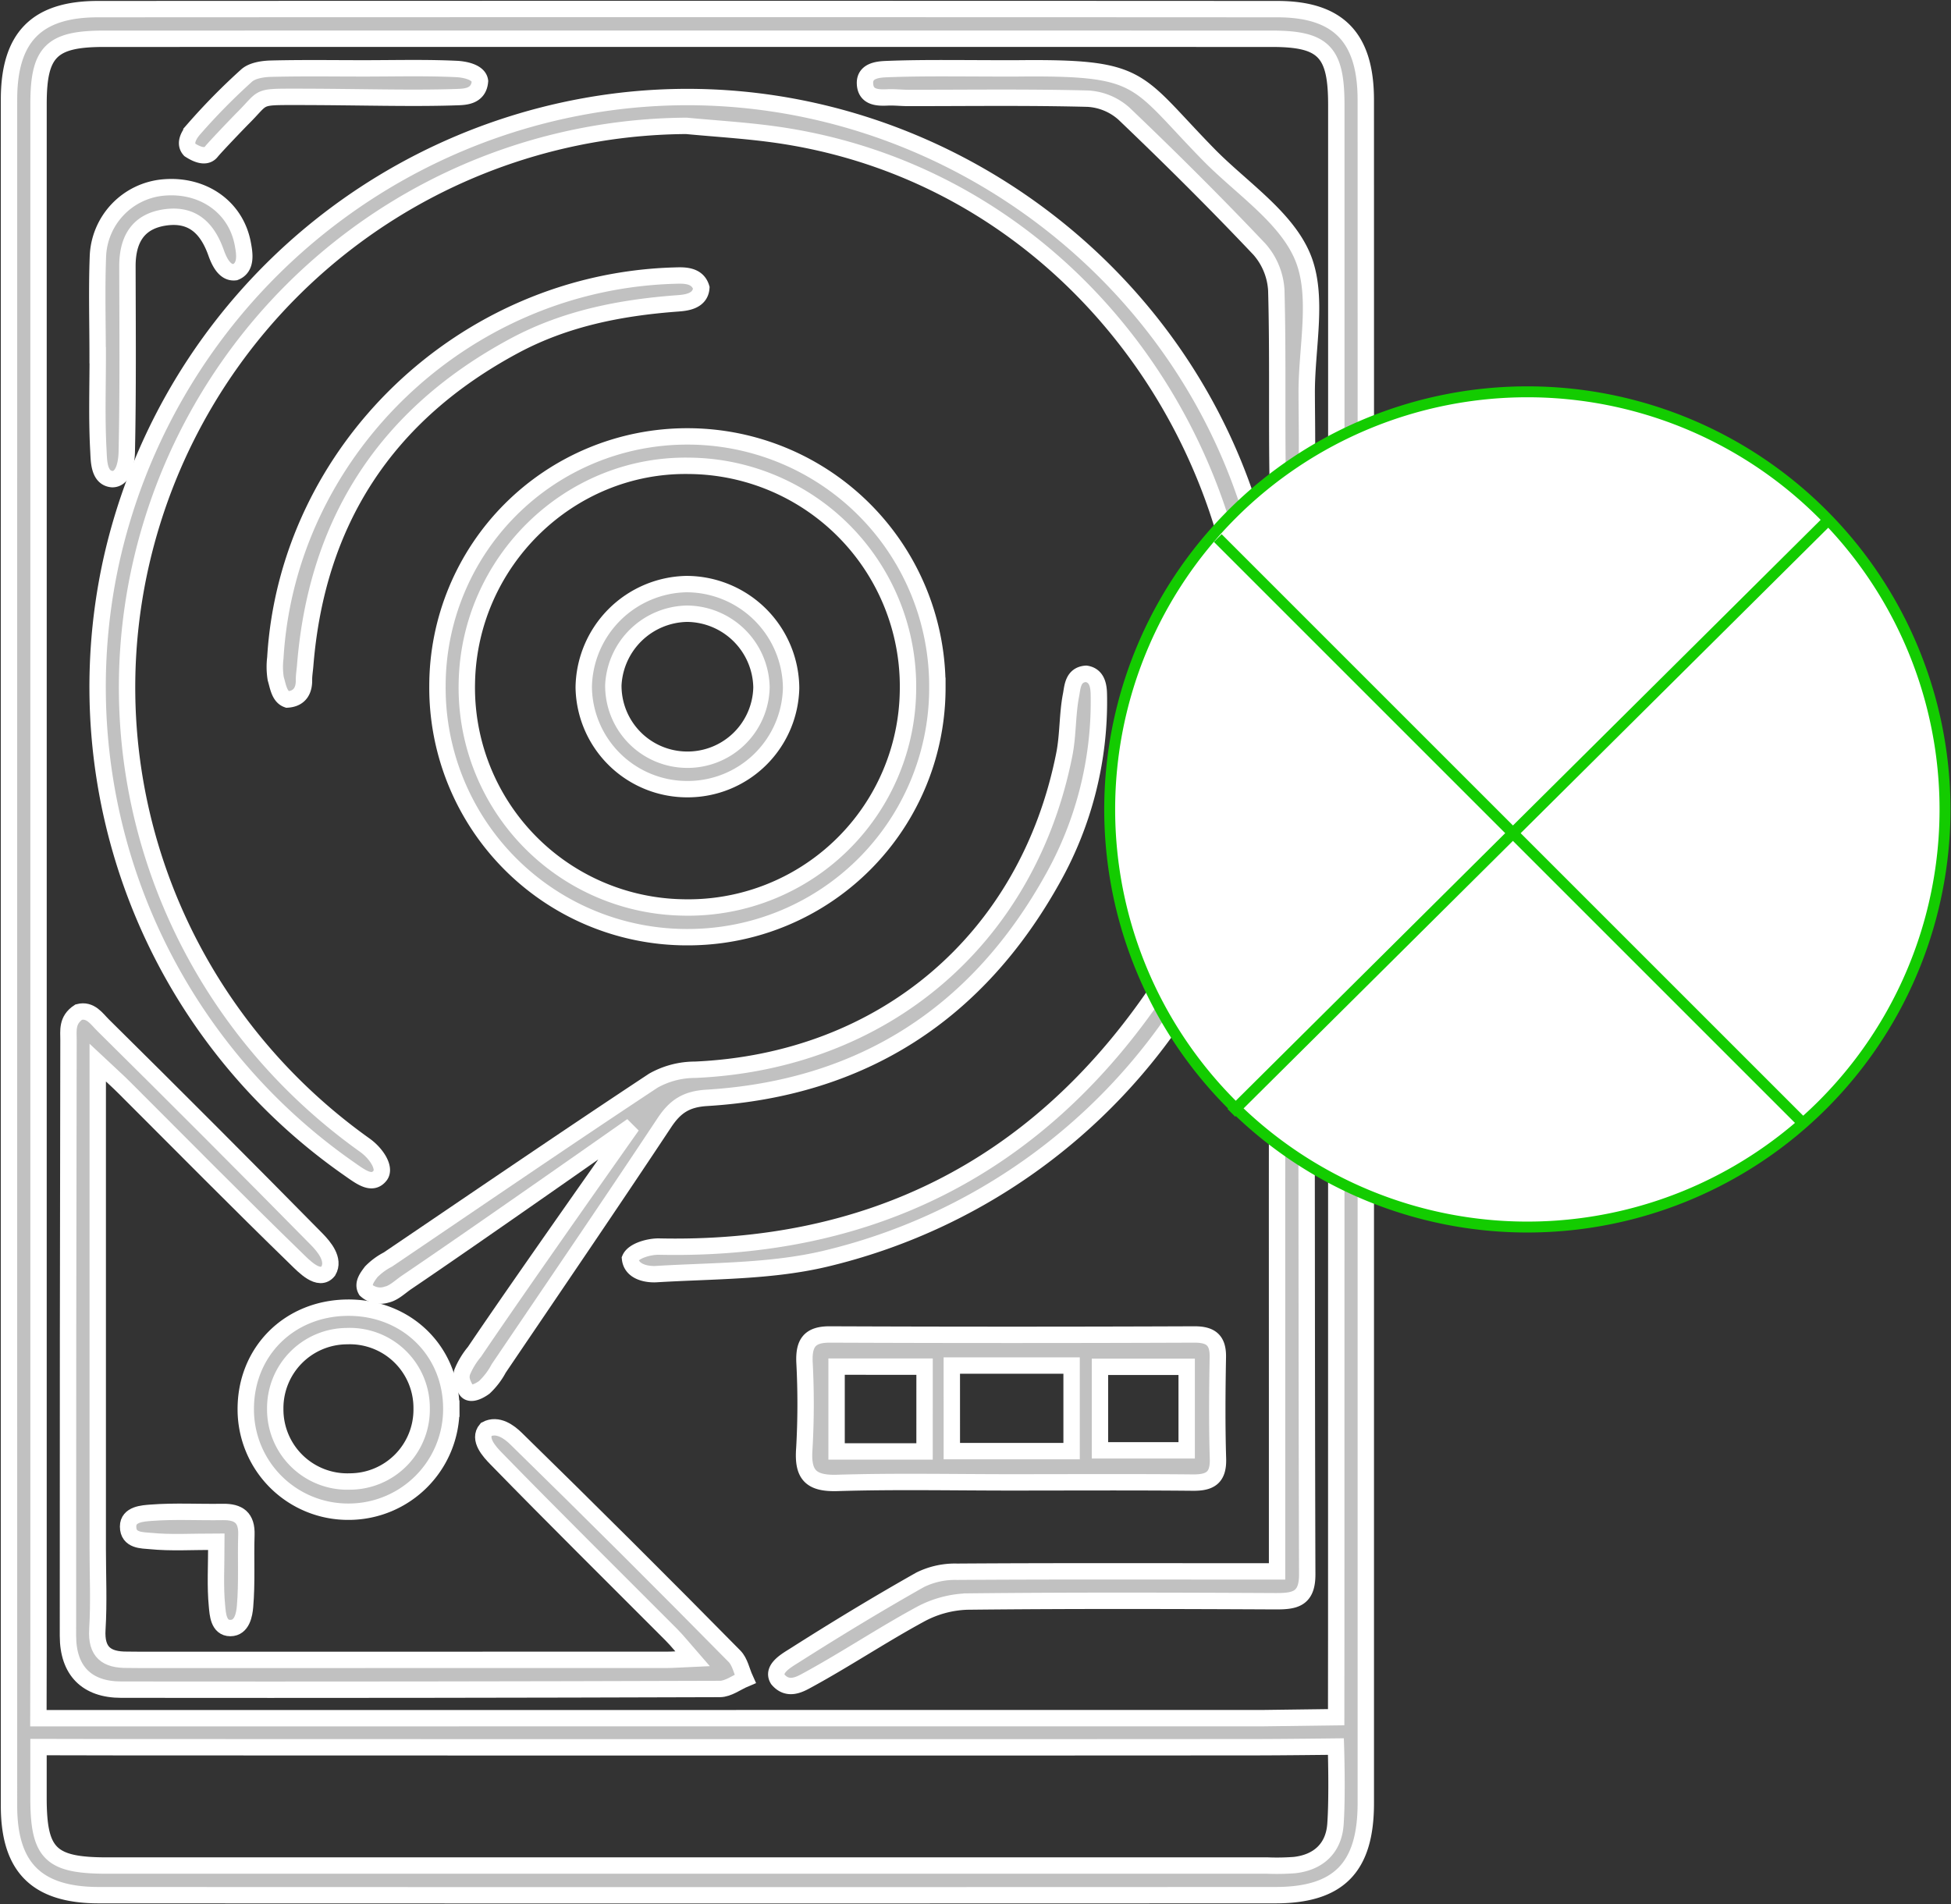 <svg xmlns="http://www.w3.org/2000/svg" xmlns:xlink="http://www.w3.org/1999/xlink" viewBox="10157 1200 357.284 348.761">
  <rect x="10157" y="1200" width="357.284" height="348.761" fill="#333333" stroke="none"/>
  <defs>
    <style>
      .cls-1, .cls-4, .cls-6 {
        fill: none;
      }

      .cls-2 {
        clip-path: url(#clip-path);
      }

      .cls-3 {
        fill: #c1c1c1;
      }

      .cls-4 {
        stroke: #fff;
        stroke-width: 3px;
      }

      .cls-5 {
        fill: #fff;
      }

      .cls-6 {
        stroke: #13cc00;
        stroke-width: 2px;
      }
    </style>
    <clipPath id="clip-path">
      <path id="Path_1718" data-name="Path 1718" class="cls-1" d="M0-318.012H357.284V30.749H0Z" transform="translate(0 318.012)"/>
    </clipPath>
  </defs>
  <g id="Group_2199" data-name="Group 2199" transform="translate(10157 1200)">
    <g id="Group_2198" data-name="Group 2198" class="cls-2">
      <g id="Group_2168" data-name="Group 2168" transform="translate(1.645 1.645)">
        <path id="Path_1686" data-name="Path 1686" class="cls-3" d="M.477,28.065s0,5.7,0,9.3c.009,10.26,2.174,12.4,12.587,12.4q106.268,0,212.534,0a43.348,43.348,0,0,0,4.925-.09c4.4-.506,7.143-3.134,7.459-7.428.383-5.207.091-14.271.091-14.271s-9.757.114-14.434.118c-69.566.058-208.7,0-208.7,0ZM238.143-131.229q0-70.737,0-141.473c0-9.725-2.306-12.1-11.808-12.1q-106.926-.011-213.852,0c-9.639,0-12,2.347-12,11.909,0,94.132,0,282.4,0,282.4L.456,22.777l224.038-.005,13.623-.179L238.129,8.6s.013-93.219.013-139.827m5.4,13.883q0,77.851,0,155.7c0,11.739-4.927,16.832-16.532,16.836q-107.735.044-215.471,0c-11.4,0-16.462-5.094-16.464-16.354q-.013-156.254,0-312.506c0-11.363,5-16.553,16.257-16.559q108.008-.056,216.018,0c11.206.005,16.189,5.228,16.19,16.625q.013,78.128,0,156.256" transform="translate(4.929 290.257)"/>
      </g>
      <g id="Group_2169" data-name="Group 2169" transform="translate(1.645 1.645)">
        <path id="Path_1687" data-name="Path 1687" class="cls-4" d="M.477,28.065s0,5.7,0,9.3c.009,10.26,2.174,12.4,12.587,12.4q106.268,0,212.534,0a43.348,43.348,0,0,0,4.925-.09c4.4-.506,7.143-3.134,7.459-7.428.383-5.207.091-14.271.091-14.271s-9.757.114-14.434.118c-69.566.058-208.7,0-208.7,0ZM238.143-131.229q0-70.737,0-141.473c0-9.725-2.306-12.1-11.808-12.1q-106.926-.011-213.852,0c-9.639,0-12,2.347-12,11.909,0,94.132,0,282.4,0,282.4L.456,22.777l224.038-.005,13.623-.179L238.129,8.6S238.143-84.621,238.143-131.229Zm5.4,13.883q0,77.851,0,155.7c0,11.739-4.927,16.832-16.532,16.836q-107.735.044-215.471,0c-11.4,0-16.462-5.094-16.464-16.354q-.013-156.254,0-312.506c0-11.363,5-16.553,16.257-16.559q108.008-.056,216.018,0c11.206.005,16.189,5.228,16.19,16.625Q243.556-195.475,243.547-117.346Z" transform="translate(4.929 290.257)"/>
      </g>
      <g id="Group_2170" data-name="Group 2170" transform="translate(17.826 17.773)">
        <path id="Path_1688" data-name="Path 1688" class="cls-3" d="M9.51.465A103.1,103.1,0,0,0-88.2,72.657c-13.352,42.521,2.3,88.473,38.822,114.488,2.141,1.525,3.878,4.227,2.784,5.593-1.463,1.828-3.487.259-5.7-1.293a107.588,107.588,0,0,1-43.553-111.1A108.565,108.565,0,0,1-9.112-3.125c56.863-10.266,112.63,27.37,124.488,84.016A107.658,107.658,0,0,1,34.952,207.948c-9.986,2.367-20.6,2.187-30.946,2.814-1.541.094-4.54-.294-4.811-2.848.636-1.467,3.573-2.233,5.334-2.194,38.2.829,68.53-14.185,90.3-45.508C137.071,99.436,98.489,11.874,25.3,1.986,20.061,1.279,14.773.963,9.51.465" transform="translate(98.357 4.813)"/>
      </g>
      <g id="Group_2171" data-name="Group 2171" transform="translate(17.826 17.773)">
        <path id="Path_1689" data-name="Path 1689" class="cls-4" d="M9.51.465A103.1,103.1,0,0,0-88.2,72.657c-13.352,42.521,2.3,88.473,38.822,114.488,2.141,1.525,3.878,4.227,2.784,5.593-1.463,1.828-3.487.259-5.7-1.293a107.588,107.588,0,0,1-43.553-111.1A108.565,108.565,0,0,1-9.112-3.125c56.863-10.266,112.63,27.37,124.488,84.016A107.658,107.658,0,0,1,34.952,207.948c-9.986,2.367-20.6,2.187-30.946,2.814-1.541.094-4.54-.294-4.811-2.848.636-1.467,3.573-2.233,5.334-2.194,38.2.829,68.53-14.185,90.3-45.508C137.071,99.436,98.489,11.874,25.3,1.986,20.061,1.279,14.773.963,9.51.465Z" transform="translate(98.357 4.813)"/>
      </g>
      <g id="Group_2172" data-name="Group 2172" transform="translate(12.437 185.255)">
        <path id="Path_1690" data-name="Path 1690" class="cls-3" d="M.482.826v89c0,4.935.235,9.883-.069,14.8-.259,4.194,1.706,5.593,5.451,5.559.73-.007,1.462.019,2.192.019q48.247,0,96.492-.005c1.239,0,2.48-.1,4.841-.205-1.664-1.9-2.7-3.229-3.877-4.411-10.708-10.743-21.5-21.4-32.085-32.267-1.182-1.212-3.345-3.534-1.815-5.323,2.126-1.135,4.262.5,5.476,1.689q20.183,19.739,40,39.855c1.011,1.022,1.318,2.742,1.952,4.137-1.54.647-3.077,1.854-4.62,1.86q-54.822.183-109.645.123c-6.3,0-9.746-3.487-9.747-9.859q-.015-54.551.1-109.1C-4.87-5.015-5.223-6.984-3-8.436-.837-9,.3-7.18,1.454-6.044Q21.142,13.423,40.569,33.147c1.32,1.349,3.376,3.736,2.131,5.839-1.68,2.1-4.5-.93-5.889-2.28C26.2,26.392,15.8,15.847,5.331,5.387,4.073,4.131,2.742,2.947.482.826" transform="translate(4.98 8.54)"/>
      </g>
      <g id="Group_2173" data-name="Group 2173" transform="translate(12.437 185.255)">
        <path id="Path_1691" data-name="Path 1691" class="cls-4" d="M.482.826v89c0,4.935.235,9.883-.069,14.8-.259,4.194,1.706,5.593,5.451,5.559.73-.007,1.462.019,2.192.019q48.247,0,96.492-.005c1.239,0,2.48-.1,4.841-.205-1.664-1.9-2.7-3.229-3.877-4.411-10.708-10.743-21.5-21.4-32.085-32.267-1.182-1.212-3.345-3.534-1.815-5.323,2.126-1.135,4.262.5,5.476,1.689q20.183,19.739,40,39.855c1.011,1.022,1.318,2.742,1.952,4.137-1.54.647-3.077,1.854-4.62,1.86q-54.822.183-109.645.123c-6.3,0-9.746-3.487-9.747-9.859q-.015-54.551.1-109.1C-4.87-5.015-5.223-6.984-3-8.436-.837-9,.3-7.18,1.454-6.044Q21.142,13.423,40.569,33.147c1.32,1.349,3.376,3.736,2.131,5.839-1.68,2.1-4.5-.93-5.889-2.28C26.2,26.392,15.8,15.847,5.331,5.387,4.073,4.131,2.742,2.947.482.826Z" transform="translate(4.98 8.54)"/>
      </g>
      <g id="Group_2174" data-name="Group 2174" transform="translate(80.108 79.924)">
        <path id="Path_1692" data-name="Path 1692" class="cls-3" d="M7.6,4.115a40.414,40.414,0,0,0-40.13-41.287c-21.9-.343-40.206,17.528-40.649,39.674A40.257,40.257,0,0,0-33.6,43.708,40.234,40.234,0,0,0,7.6,4.115m5.387-.662a45.673,45.673,0,0,1-45.65,45.7,45.685,45.685,0,0,1-45.9-46A45.735,45.735,0,0,1-32.915-42.561a45.759,45.759,0,0,1,45.9,46.014" transform="translate(78.566 42.562)"/>
      </g>
      <g id="Group_2175" data-name="Group 2175" transform="translate(80.108 79.924)">
        <path id="Path_1693" data-name="Path 1693" class="cls-4" d="M7.6,4.115a40.414,40.414,0,0,0-40.13-41.287c-21.9-.343-40.206,17.528-40.649,39.674A40.257,40.257,0,0,0-33.6,43.708,40.234,40.234,0,0,0,7.6,4.115Zm5.387-.662a45.673,45.673,0,0,1-45.65,45.7,45.685,45.685,0,0,1-45.9-46A45.735,45.735,0,0,1-32.915-42.561,45.759,45.759,0,0,1,12.984,3.453Z" transform="translate(78.566 42.562)"/>
      </g>
      <g id="Group_2176" data-name="Group 2176" transform="translate(66.77 123.401)">
        <path id="Path_1694" data-name="Path 1694" class="cls-3" d="M4.317,7.3S-24.849,27.793-36.914,35.937c-1.21.817-2.359,1.984-3.693,2.277a3.879,3.879,0,0,1-3.8-.819c-.716-1.216.316-2.475.963-3.349a11.927,11.927,0,0,1,3.061-2.257C-24.2,20.832-8.071,9.8,8.231-.974A15.563,15.563,0,0,1,15.85-2.966C50.43-4.477,76.811-26.9,83.49-60.752c.7-3.563.535-7.3,1.229-10.865.275-1.415.3-3.7,2.752-3.869,2.3.35,2.328,2.763,2.344,4.156a66.226,66.226,0,0,1-8.328,33.116C67.721-13.327,46.544.452,18,2.182c-3.773.228-5.795,1.589-7.773,4.575C.238,21.83-9.962,36.761-20.095,51.736a13.379,13.379,0,0,1-2.633,3.46c-.84.619-2.656,1.637-3.35.449-.894-1.532-.978-2.244-.7-3.239a14.26,14.26,0,0,1,2.253-3.718C-16.368,36.586,4.317,7.3,4.317,7.3" transform="translate(44.652 75.486)"/>
      </g>
      <g id="Group_2177" data-name="Group 2177" transform="translate(66.77 123.401)">
        <path id="Path_1695" data-name="Path 1695" class="cls-4" d="M4.317,7.3S-24.849,27.793-36.914,35.937c-1.21.817-2.359,1.984-3.693,2.277a3.879,3.879,0,0,1-3.8-.819c-.716-1.216.316-2.475.963-3.349a11.927,11.927,0,0,1,3.061-2.257C-24.2,20.832-8.071,9.8,8.231-.974A15.563,15.563,0,0,1,15.85-2.966C50.43-4.477,76.811-26.9,83.49-60.752c.7-3.563.535-7.3,1.229-10.865.275-1.415.3-3.7,2.752-3.869,2.3.35,2.328,2.763,2.344,4.156a66.226,66.226,0,0,1-8.328,33.116C67.721-13.327,46.544.452,18,2.182c-3.773.228-5.795,1.589-7.773,4.575C.238,21.83-9.962,36.761-20.095,51.736a13.379,13.379,0,0,1-2.633,3.46c-.84.619-2.656,1.637-3.35.449-.894-1.532-.978-2.244-.7-3.239a14.26,14.26,0,0,1,2.253-3.718C-16.368,36.586,4.317,7.3,4.317,7.3Z" transform="translate(44.652 75.486)"/>
      </g>
      <g id="Group_2178" data-name="Group 2178" transform="translate(142.157 163.881)">
        <path id="Path_1696" data-name="Path 1696" class="cls-3" d="M8.086,10.925V-22.862c0-28.322-.044-56.645.111-84.967.01-1.724-.071-4.714,2.465-5.159,2.581-.1,2.724,3.3,2.731,4.956.162,39.834.081,79.669.215,119.5.015,4.572-2.3,4.937-5.854,4.92-18.82-.09-37.643-.148-56.461.06a19.369,19.369,0,0,0-8.667,2.4c-6.891,3.747-13.44,8.12-20.323,11.88-1.444.789-3.741,2.225-5.64-.029-1.207-1.951,1.686-3.511,3.081-4.4,7.546-4.8,15.2-9.444,22.983-13.839a14.425,14.425,0,0,1,6.761-1.472c17.358-.117,34.718-.065,52.077-.065H8.086" transform="translate(83.626 112.99)"/>
      </g>
      <g id="Group_2179" data-name="Group 2179" transform="translate(142.157 163.881)">
        <path id="Path_1697" data-name="Path 1697" class="cls-4" d="M8.086,10.925V-22.862c0-28.322-.044-56.645.111-84.967.01-1.724-.071-4.714,2.465-5.159,2.581-.1,2.724,3.3,2.731,4.956.162,39.834.081,79.669.215,119.5.015,4.572-2.3,4.937-5.854,4.92-18.82-.09-37.643-.148-56.461.06a19.369,19.369,0,0,0-8.667,2.4c-6.891,3.747-13.44,8.12-20.323,11.88-1.444.789-3.741,2.225-5.64-.029-1.207-1.951,1.686-3.511,3.081-4.4,7.546-4.8,15.2-9.444,22.983-13.839a14.425,14.425,0,0,1,6.761-1.472c17.358-.117,34.718-.065,52.077-.065Z" transform="translate(83.626 112.99)"/>
      </g>
      <path id="Path_1698" data-name="Path 1698" class="cls-3" d="M204.333-89.233H188.452v15.3h15.881Zm-48-.037H140.221v15.531h16.108Zm4.992,15.48h21.933V-89.463H161.321Zm0-15.673M172.1-68.069c-10.583,0-21.173-.225-31.745.1-4.942.152-6.4-1.57-6.039-6.328a144.454,144.454,0,0,0,.024-15.866c-.121-3.419.955-5.01,4.635-4.994q33.389.133,66.777,0c2.976-.009,4.343,1.039,4.287,4.135-.111,6.2-.166,12.411.023,18.61.105,3.441-1.381,4.414-4.571,4.383-11.129-.109-22.261-.042-33.391-.042" transform="translate(12.982 339.56)"/>
      <path id="Path_1699" data-name="Path 1699" class="cls-4" d="M204.333-89.233H188.452v15.3h15.881Zm-48-.037H140.221v15.531h16.108Zm4.992,15.48h21.933V-89.463H161.321Zm0-15.673M172.1-68.069c-10.583,0-21.173-.225-31.745.1-4.942.152-6.4-1.57-6.039-6.328a144.454,144.454,0,0,0,.024-15.866c-.121-3.419.955-5.01,4.635-4.994q33.389.133,66.777,0c2.976-.009,4.343,1.039,4.287,4.135-.111,6.2-.166,12.411.023,18.61.105,3.441-1.381,4.414-4.571,4.383C194.365-68.136,183.233-68.069,172.1-68.069Z" transform="translate(12.982 339.56)"/>
      <g id="Group_2180" data-name="Group 2180" transform="translate(158.398 12.492)">
        <path id="Path_1700" data-name="Path 1700" class="cls-3" d="M2.416,0C26.208-.275,24.2,1.736,37.93,15.772c5.959,6.091,14.131,11.373,17.216,18.71,3,7.148.734,16.519.759,24.915.018,5.661.169,11.332-.117,16.979-.072,1.436-.334,3.957-2.441,4.193-2.1-.236-2.711-2.865-2.738-4.322-.226-11.867.053-23.746-.272-35.607a12.417,12.417,0,0,0-3.1-7.535C39.2,24.611,30.905,16.368,22.455,8.3a10.825,10.825,0,0,0-6.608-2.756C4.9,5.26-6.065,5.413-17.023,5.412c-1.279,0-2.61-.155-3.8-.1-1.768.08-4.144.08-4.165-2.674C-24.971.273-22.3.178-20.908.123-14.161-.141-7.4,0,2.416,0" transform="translate(24.992 0.036)"/>
      </g>
      <g id="Group_2181" data-name="Group 2181" transform="translate(158.398 12.492)">
        <path id="Path_1701" data-name="Path 1701" class="cls-4" d="M2.416,0C26.208-.275,24.2,1.736,37.93,15.772c5.959,6.091,14.131,11.373,17.216,18.71,3,7.148.734,16.519.759,24.915.018,5.661.169,11.332-.117,16.979-.072,1.436-.334,3.957-2.441,4.193-2.1-.236-2.711-2.865-2.738-4.322-.226-11.867.053-23.746-.272-35.607a12.417,12.417,0,0,0-3.1-7.535C39.2,24.611,30.905,16.368,22.455,8.3a10.825,10.825,0,0,0-6.608-2.756C4.9,5.26-6.065,5.413-17.023,5.412c-1.279,0-2.61-.155-3.8-.1-1.768.08-4.144.08-4.165-2.674C-24.971.273-22.3.178-20.908.123-14.161-.141-7.4,0,2.416,0Z" transform="translate(24.992 0.036)"/>
      </g>
      <g id="Group_2182" data-name="Group 2182" transform="translate(50.315 50.456)">
        <path id="Path_1702" data-name="Path 1702" class="cls-3" d="M.009,6.175C2.265-31.81,34.43-62.753,73.129-63.84c1.609-.045,4.171-.2,4.892,2.231-.173,2.5-2.837,2.744-4.349,2.856-10.468.776-20.549,2.747-29.908,7.773Q8.669-32.133,5.48,7.53c-.073.909-.237,1.891-.224,2.692.027,1.589-.521,3.416-3.048,3.574C.713,13.274.5,11.341.083,9.98A13.534,13.534,0,0,1,.009,6.175" transform="translate(0.097 63.86)"/>
      </g>
      <g id="Group_2183" data-name="Group 2183" transform="translate(50.315 50.456)">
        <path id="Path_1703" data-name="Path 1703" class="cls-4" d="M.009,6.175C2.265-31.81,34.43-62.753,73.129-63.84c1.609-.045,4.171-.2,4.892,2.231-.173,2.5-2.837,2.744-4.349,2.856-10.468.776-20.549,2.747-29.908,7.773Q8.669-32.133,5.48,7.53c-.073.909-.237,1.891-.224,2.692.027,1.589-.521,3.416-3.048,3.574C.713,13.274.5,11.341.083,9.98A13.534,13.534,0,0,1,.009,6.175Z" transform="translate(0.097 63.86)"/>
      </g>
      <g id="Group_2184" data-name="Group 2184" transform="translate(45.008 239.49)">
        <path id="Path_1704" data-name="Path 1704" class="cls-3" d="M2.84,1.632A13.16,13.16,0,0,0-10.834-11.662a13.19,13.19,0,0,0-13.137,13.3A13.2,13.2,0,0,0-10.288,14.96,13.166,13.166,0,0,0,2.84,1.632m5.432-.018a18.8,18.8,0,0,1-18.727,18.88A18.73,18.73,0,0,1-29.368,1.826c-.069-10.635,7.943-18.646,18.706-18.7C.081-16.936,8.258-8.949,8.272,1.614" transform="translate(29.368 16.878)"/>
      </g>
      <g id="Group_2185" data-name="Group 2185" transform="translate(45.008 239.49)">
        <path id="Path_1705" data-name="Path 1705" class="cls-4" d="M2.84,1.632A13.16,13.16,0,0,0-10.834-11.662a13.19,13.19,0,0,0-13.137,13.3A13.2,13.2,0,0,0-10.288,14.96,13.166,13.166,0,0,0,2.84,1.632Zm5.432-.018a18.8,18.8,0,0,1-18.727,18.88A18.73,18.73,0,0,1-29.368,1.826c-.069-10.635,7.943-18.646,18.706-18.7C.081-16.936,8.258-8.949,8.272,1.614Z" transform="translate(29.368 16.878)"/>
      </g>
      <g id="Group_2186" data-name="Group 2186" transform="translate(17.812 34.274)">
        <path id="Path_1706" data-name="Path 1706" class="cls-3" d="M.006,2.714C.006-3.3-.175-9.328.054-15.338A13.168,13.168,0,0,1,12.1-28.013c7.17-.621,13.256,3.552,14.5,10.379.286,1.576.8,4.279-1.425,5.142-1.975.234-2.975-2.16-3.485-3.589-1.625-4.558-4.387-7.177-9.364-6.444-5.039.744-6.875,4.182-6.864,8.967.024,11.307.121,22.616-.118,33.917-.036,1.7-.422,5.036-2.649,5.049C.168,25.213.246,21.988.147,20.214-.178,14.4.025,8.55.025,2.714Z" transform="translate(0.062 28.074)"/>
      </g>
      <g id="Group_2187" data-name="Group 2187" transform="translate(17.812 34.274)">
        <path id="Path_1707" data-name="Path 1707" class="cls-4" d="M.006,2.714C.006-3.3-.175-9.328.054-15.338A13.168,13.168,0,0,1,12.1-28.013c7.17-.621,13.256,3.552,14.5,10.379.286,1.576.8,4.279-1.425,5.142-1.975.234-2.975-2.16-3.485-3.589-1.625-4.558-4.387-7.177-9.364-6.444-5.039.744-6.875,4.182-6.864,8.967.024,11.307.121,22.616-.118,33.917-.036,1.7-.422,5.036-2.649,5.049C.168,25.213.246,21.988.147,20.214-.178,14.4.025,8.55.025,2.714Z" transform="translate(0.062 28.074)"/>
      </g>
      <g id="Group_2188" data-name="Group 2188" transform="translate(34.264 12.482)">
        <path id="Path_1708" data-name="Path 1708" class="cls-3" d="M2.852,0c5.655,0,11.317-.154,16.959.11,1.476.069,4.115.533,4.334,2.22-.219,2.883-2.836,2.888-4.3,2.938C11.463,5.56,1.81,5.216-9.889,5.216c-6.9,0-5.483,0-9.322,3.838-.887.887-5.127,5.311-5.849,6.214s-2.011.915-3.956-.353c-1.162-1.292.071-3.007.833-3.87A115.443,115.443,0,0,1-18.59,1.311C-17.542.376-15.638.095-14.111.056-8.46-.085-2.8,0,2.852,0" transform="translate(29.492 0.04)"/>
      </g>
      <g id="Group_2189" data-name="Group 2189" transform="translate(34.264 12.482)">
        <path id="Path_1709" data-name="Path 1709" class="cls-4" d="M2.852,0c5.655,0,11.317-.154,16.959.11,1.476.069,4.115.533,4.334,2.22-.219,2.883-2.836,2.888-4.3,2.938C11.463,5.56,1.81,5.216-9.889,5.216c-6.9,0-5.483,0-9.322,3.838-.887.887-5.127,5.311-5.849,6.214s-2.011.915-3.956-.353c-1.162-1.292.071-3.007.833-3.87A115.443,115.443,0,0,1-18.59,1.311C-17.542.376-15.638.095-14.111.056-8.46-.085-2.8,0,2.852,0Z" transform="translate(29.492 0.04)"/>
      </g>
      <g id="Group_2190" data-name="Group 2190" transform="translate(23.457 276.878)">
        <path id="Path_1710" data-name="Path 1710" class="cls-3" d="M1.425.483c-4.5,0-8.327.25-12.092-.127-1.431-.144-4.07,0-4.07-2.655,0-2.283,2.738-2.4,4.193-2.517,4.358-.338,8.761-.071,13.145-.145C5.52-5.01,7.03-3.908,6.928-.78,6.784,3.6,7.058,8.007,6.68,12.361,6.56,13.742,6.168,16.3,3.988,16.3c-2.207,0-2.307-2.628-2.446-4.041C1.19,8.661,1.425,5,1.425.483" transform="translate(14.737 4.992)"/>
      </g>
      <g id="Group_2191" data-name="Group 2191" transform="translate(23.457 276.878)">
        <path id="Path_1711" data-name="Path 1711" class="cls-4" d="M1.425.483c-4.5,0-8.327.25-12.092-.127-1.431-.144-4.07,0-4.07-2.655,0-2.283,2.738-2.4,4.193-2.517,4.358-.338,8.761-.071,13.145-.145C5.52-5.01,7.03-3.908,6.928-.78,6.784,3.6,7.058,8.007,6.68,12.361,6.56,13.742,6.168,16.3,3.988,16.3c-2.207,0-2.307-2.628-2.446-4.041C1.19,8.661,1.425,5,1.425.483Z" transform="translate(14.737 4.992)"/>
      </g>
      <g id="Group_2192" data-name="Group 2192" transform="translate(106.899 106.971)">
        <path id="Path_1712" data-name="Path 1712" class="cls-3" d="M1.656,2.836A13.536,13.536,0,0,0,15.427-10.416,13.742,13.742,0,0,0,1.8-23.9,13.765,13.765,0,0,0-11.7-10.83,13.541,13.541,0,0,0,1.656,2.836M1.778,8.23a18.937,18.937,0,0,1-18.9-18.685,19.193,19.193,0,0,1,18.8-18.872,19.188,19.188,0,0,1,19.175,19.04A18.944,18.944,0,0,1,1.778,8.23" transform="translate(17.122 29.329)"/>
      </g>
      <g id="Group_2193" data-name="Group 2193" transform="translate(106.899 106.971)">
        <path id="Path_1713" data-name="Path 1713" class="cls-4" d="M1.656,2.836A13.536,13.536,0,0,0,15.427-10.416,13.742,13.742,0,0,0,1.8-23.9,13.765,13.765,0,0,0-11.7-10.83,13.541,13.541,0,0,0,1.656,2.836ZM1.778,8.23a18.937,18.937,0,0,1-18.9-18.685,19.193,19.193,0,0,1,18.8-18.872,19.188,19.188,0,0,1,19.175,19.04A18.944,18.944,0,0,1,1.778,8.23Z" transform="translate(17.122 29.329)"/>
      </g>
      <g id="Group_2194" data-name="Group 2194" transform="translate(203.216 71.758)">
        <path id="Path_1714" data-name="Path 1714" class="cls-5" d="M13.487,6.743A76.485,76.485,0,0,1-63,83.229,76.486,76.486,0,0,1-139.485,6.743,76.486,76.486,0,0,1-63-69.742,76.485,76.485,0,0,1,13.487,6.743" transform="translate(139.485 69.742)"/>
      </g>
      <g id="Group_2195" data-name="Group 2195" transform="translate(203.216 71.758)">
        <path id="Path_1715" data-name="Path 1715" class="cls-6" d="M13.487,6.743A76.485,76.485,0,0,1-63,83.229,76.486,76.486,0,0,1-139.485,6.743,76.486,76.486,0,0,1-63-69.742,76.485,76.485,0,0,1,13.487,6.743Z" transform="translate(139.485 69.742)"/>
      </g>
      <g id="Group_2196" data-name="Group 2196" transform="translate(223.008 98.54)">
        <path id="Path_1716" data-name="Path 1716" class="cls-6" d="M0,0,107.453,107.453"/>
      </g>
      <g id="Group_2197" data-name="Group 2197" transform="translate(225.499 95.602)">
        <path id="Path_1717" data-name="Path 1717" class="cls-6" d="M0,9.54,108.938-98.667" transform="translate(0 98.667)"/>
      </g>
    </g>
  </g>
</svg>
